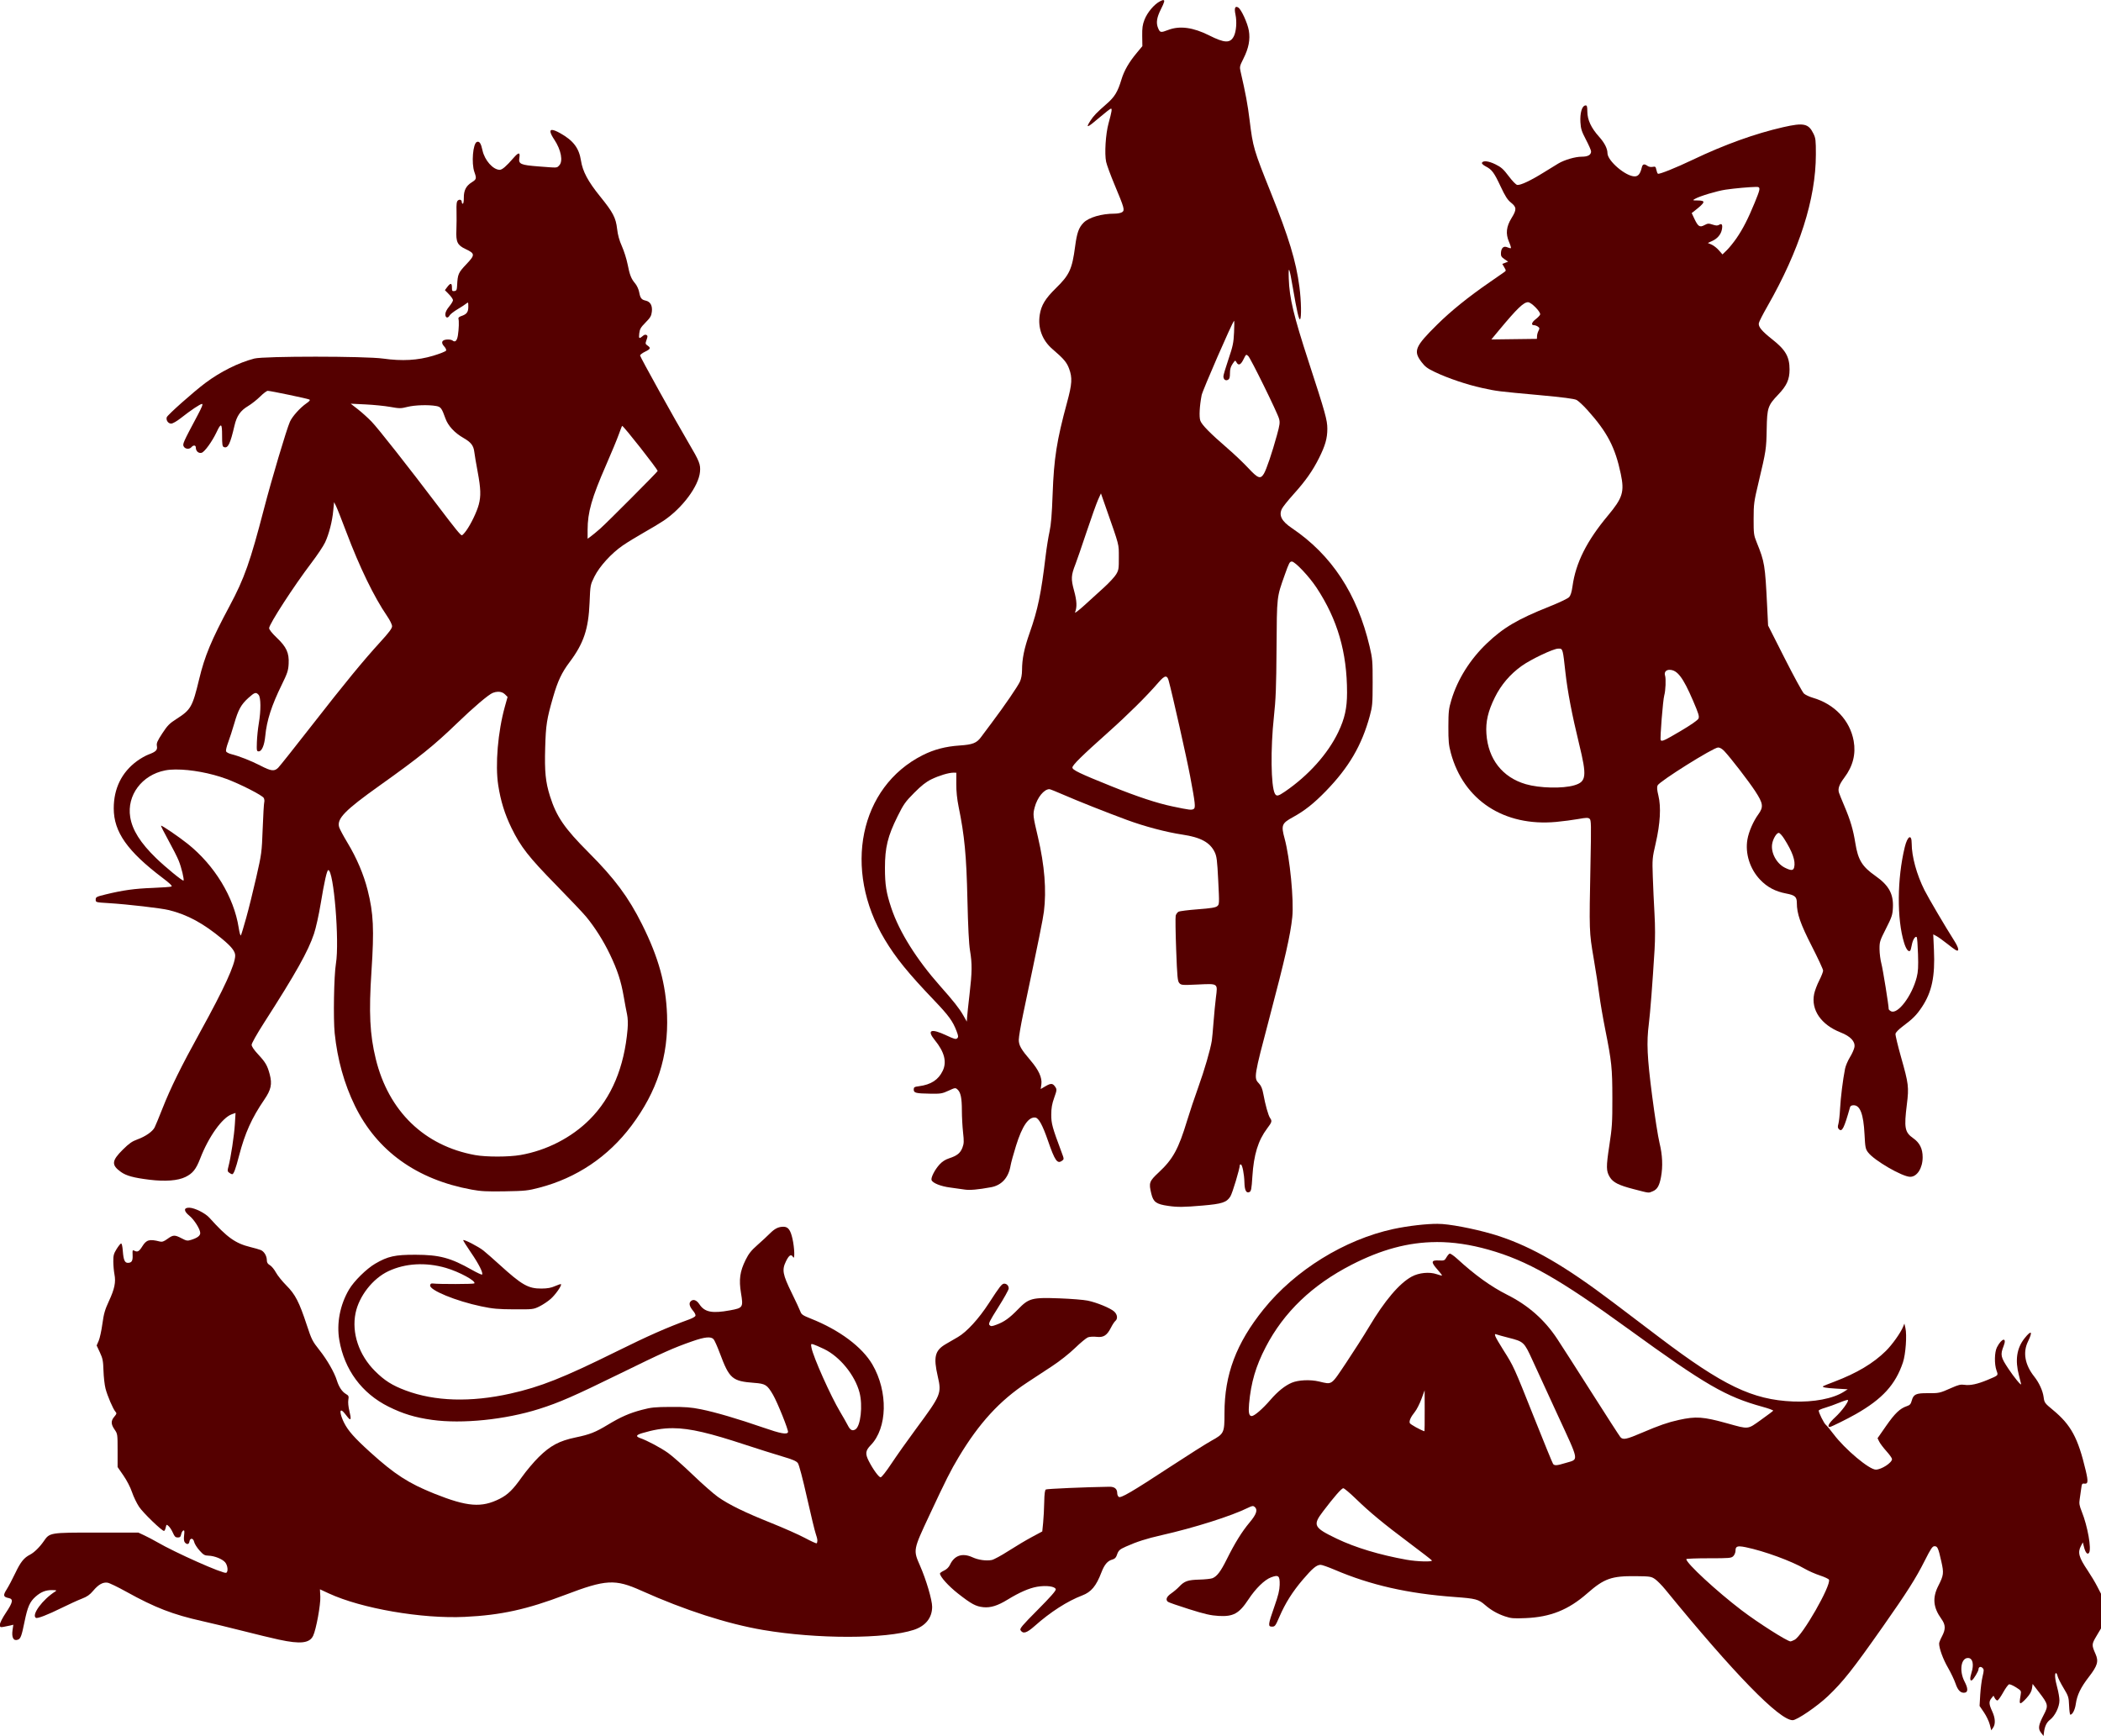 <?xml version="1.0" encoding="UTF-8" standalone="no"?>
<!-- Created with Inkscape (http://www.inkscape.org/) -->

<svg
   width="108.615mm"
   height="89.76mm"
   viewBox="0 0 108.615 89.76"
   version="1.1"
   id="svg1661"
   xml:space="preserve"
   inkscape:version="1.2 (dc2aedaf03, 2022-05-15)"
   sodipodi:docname="Demon women silhouettes.svg"
   xmlns:inkscape="http://www.inkscape.org/namespaces/inkscape"
   xmlns:sodipodi="http://sodipodi.sourceforge.net/DTD/sodipodi-0.dtd"
   xmlns="http://www.w3.org/2000/svg"
   xmlns:svg="http://www.w3.org/2000/svg"
   xmlns:rdf="http://www.w3.org/1999/02/22-rdf-syntax-ns#"
   xmlns:cc="http://creativecommons.org/ns#"
   xmlns:dc="http://purl.org/dc/elements/1.1/"><title
     id="title1799">Demon women silhouettes</title><sodipodi:namedview
     id="namedview1663"
     pagecolor="#ffffff"
     bordercolor="#000000"
     borderopacity="0.25"
     inkscape:showpageshadow="2"
     inkscape:pageopacity="0.0"
     inkscape:pagecheckerboard="0"
     inkscape:deskcolor="#d1d1d1"
     inkscape:document-units="mm"
     showgrid="false"
     inkscape:zoom="0.87869476"
     inkscape:cx="722.66278"
     inkscape:cy="212.81565"
     inkscape:window-width="1920"
     inkscape:window-height="1017"
     inkscape:window-x="1912"
     inkscape:window-y="-8"
     inkscape:window-maximized="1"
     inkscape:current-layer="layer1" /><defs
     id="defs1658" /><g
     inkscape:label="Lager 1"
     inkscape:groupmode="layer"
     id="layer1"
     transform="translate(-22.818,-27.147)"><path
       id="path1677"
       style="fill:#550000;stroke-width:0.057"
       d="m 97.147,90.425 c -0.592,-0.003 -1.538,0.105 -2.297,0.268 -2.517,0.543 -5.083,2.13 -6.709,4.15 -1.413,1.756 -2.021,3.37 -2.021,5.365 0,1.026 -0.02,1.068 -0.667,1.427 -0.271,0.15 -1.225,0.753 -2.119,1.339 -2.024,1.326 -2.581,1.652 -2.684,1.567 -0.041,-0.034 -0.075,-0.118 -0.075,-0.186 0,-0.227 -0.136,-0.34 -0.405,-0.336 -1.239,0.019 -3.225,0.105 -3.284,0.141 -0.052,0.032 -0.077,0.225 -0.085,0.656 -0.006,0.336 -0.031,0.814 -0.056,1.062 l -0.045,0.452 -0.537,0.288 c -0.296,0.158 -0.84,0.482 -1.21,0.72 -0.37,0.238 -0.76,0.449 -0.866,0.469 -0.29,0.054 -0.692,-0.002 -0.99,-0.139 -0.523,-0.24 -0.938,-0.104 -1.166,0.381 -0.062,0.132 -0.171,0.239 -0.308,0.304 -0.117,0.055 -0.212,0.122 -0.212,0.149 0,0.164 0.438,0.651 0.933,1.039 0.695,0.544 0.92,0.665 1.305,0.705 0.377,0.039 0.742,-0.074 1.257,-0.39 0.613,-0.376 1.123,-0.598 1.531,-0.667 0.479,-0.081 0.932,-0.018 0.961,0.132 0.014,0.071 -0.275,0.399 -0.932,1.06 -0.809,0.814 -0.942,0.973 -0.89,1.056 0.129,0.206 0.319,0.148 0.732,-0.219 0.809,-0.72 1.694,-1.289 2.458,-1.579 0.464,-0.176 0.722,-0.486 0.99,-1.187 0.158,-0.414 0.321,-0.604 0.573,-0.671 0.11,-0.029 0.181,-0.097 0.22,-0.209 0.09,-0.263 0.133,-0.305 0.472,-0.458 0.552,-0.249 1.075,-0.416 1.842,-0.59 1.699,-0.384 3.62,-0.993 4.487,-1.423 0.196,-0.097 0.254,-0.105 0.326,-0.045 0.177,0.147 0.104,0.379 -0.257,0.809 -0.397,0.472 -0.764,1.065 -1.183,1.908 -0.31,0.625 -0.502,0.879 -0.736,0.974 -0.078,0.032 -0.385,0.065 -0.683,0.073 -0.596,0.017 -0.769,0.077 -1.042,0.368 -0.093,0.099 -0.278,0.256 -0.41,0.347 -0.242,0.168 -0.302,0.323 -0.169,0.433 0.039,0.032 0.529,0.203 1.089,0.379 0.815,0.257 1.12,0.327 1.528,0.351 0.763,0.045 1.062,-0.12 1.545,-0.853 0.372,-0.565 0.83,-1.013 1.163,-1.139 0.392,-0.149 0.463,-0.089 0.452,0.384 -0.006,0.279 -0.073,0.552 -0.274,1.124 -0.329,0.938 -0.341,1.038 -0.121,1.038 0.15,0 0.178,-0.038 0.379,-0.503 0.306,-0.711 0.678,-1.301 1.218,-1.934 0.497,-0.582 0.709,-0.758 0.915,-0.759 0.07,-2.1e-4 0.396,0.115 0.725,0.255 1.86,0.794 3.78,1.23 6.193,1.407 1.11,0.081 1.24,0.116 1.595,0.424 0.295,0.256 0.629,0.447 1.014,0.577 0.315,0.107 0.443,0.118 1.065,0.092 1.29,-0.053 2.219,-0.426 3.194,-1.282 0.872,-0.765 1.252,-0.9 2.495,-0.887 0.749,0.008 0.809,0.017 1.004,0.15 0.114,0.078 0.353,0.32 0.531,0.537 3.555,4.353 5.9,6.76 6.587,6.76 0.22,0 1.275,-0.72 1.823,-1.243 0.795,-0.759 1.279,-1.372 2.84,-3.594 1.25,-1.78 1.702,-2.491 2.162,-3.404 0.32,-0.634 0.4,-0.754 0.508,-0.754 0.156,-2.9e-4 0.195,0.086 0.352,0.784 0.137,0.608 0.124,0.714 -0.153,1.26 -0.315,0.619 -0.269,1.122 0.157,1.714 0.22,0.306 0.228,0.532 0.03,0.903 -0.081,0.152 -0.147,0.318 -0.147,0.369 0,0.254 0.203,0.81 0.454,1.244 0.154,0.267 0.332,0.64 0.396,0.83 0.12,0.357 0.276,0.506 0.486,0.466 0.164,-0.031 0.157,-0.233 -0.018,-0.565 -0.3,-0.57 -0.182,-1.269 0.206,-1.224 0.217,0.025 0.281,0.343 0.151,0.753 -0.095,0.302 -0.084,0.46 0.027,0.391 0.087,-0.054 0.333,-0.466 0.333,-0.557 0,-0.128 0.115,-0.169 0.21,-0.074 0.077,0.076 0.077,0.124 0,0.445 -0.047,0.198 -0.101,0.62 -0.12,0.939 l -0.034,0.58 0.225,0.33 c 0.124,0.182 0.26,0.466 0.302,0.631 l 0.077,0.3 0.094,-0.134 c 0.134,-0.191 0.116,-0.502 -0.047,-0.853 -0.169,-0.363 -0.177,-0.502 -0.037,-0.674 l 0.105,-0.13 0.066,0.123 c 0.036,0.068 0.097,0.124 0.135,0.124 0.038,0 0.171,-0.184 0.296,-0.409 0.125,-0.225 0.265,-0.417 0.312,-0.426 0.046,-0.009 0.207,0.061 0.358,0.157 0.264,0.167 0.273,0.181 0.239,0.383 -0.062,0.373 -0.063,0.424 -0.005,0.438 0.031,0.008 0.17,-0.112 0.308,-0.266 0.179,-0.199 0.26,-0.345 0.283,-0.506 l 0.032,-0.226 0.328,0.427 c 0.48,0.624 0.495,0.693 0.249,1.165 -0.279,0.534 -0.308,0.721 -0.142,0.932 h -5.2e-4 l 0.131,0.167 0.015,-0.141 c 0.036,-0.34 0.136,-0.558 0.319,-0.698 0.257,-0.196 0.486,-0.665 0.486,-0.996 0,-0.142 -0.051,-0.443 -0.113,-0.667 -0.119,-0.431 -0.146,-0.749 -0.064,-0.749 0.027,0 0.064,0.07 0.082,0.156 0.018,0.086 0.154,0.359 0.304,0.608 0.257,0.428 0.273,0.478 0.291,0.919 0.011,0.257 0.039,0.467 0.062,0.467 0.114,0 0.241,-0.25 0.285,-0.559 0.065,-0.459 0.252,-0.846 0.673,-1.392 0.45,-0.583 0.515,-0.804 0.346,-1.188 -0.205,-0.465 -0.203,-0.503 0.05,-0.93 l 0.233,-0.392 v -0.895 -0.896 l -0.196,-0.381 c -0.108,-0.21 -0.326,-0.575 -0.485,-0.811 -0.467,-0.692 -0.535,-0.941 -0.354,-1.285 l 0.095,-0.181 0.06,0.238 c 0.076,0.299 0.182,0.42 0.263,0.299 0.133,-0.199 -0.074,-1.37 -0.376,-2.124 -0.125,-0.312 -0.144,-0.424 -0.109,-0.64 0.023,-0.144 0.058,-0.389 0.077,-0.545 0.031,-0.253 0.049,-0.281 0.163,-0.265 0.194,0.027 0.208,-0.104 0.071,-0.682 -0.4,-1.69 -0.759,-2.353 -1.696,-3.128 -0.424,-0.35 -0.441,-0.374 -0.479,-0.661 -0.044,-0.332 -0.233,-0.745 -0.487,-1.066 -0.483,-0.609 -0.596,-1.251 -0.321,-1.813 0.261,-0.534 0.174,-0.61 -0.182,-0.16 -0.402,0.509 -0.494,1.124 -0.285,1.92 0.061,0.233 0.111,0.435 0.112,0.448 0.004,0.092 -0.353,-0.339 -0.655,-0.793 -0.404,-0.605 -0.429,-0.725 -0.251,-1.178 0.186,-0.472 -0.097,-0.419 -0.344,0.064 -0.13,0.255 -0.141,0.868 -0.022,1.203 0.093,0.261 0.113,0.24 -0.457,0.48 -0.526,0.22 -0.903,0.302 -1.197,0.258 -0.198,-0.029 -0.315,-0.002 -0.679,0.16 -0.603,0.269 -0.641,0.277 -1.223,0.272 -0.604,-0.006 -0.739,0.057 -0.827,0.384 -0.049,0.181 -0.096,0.234 -0.253,0.286 -0.352,0.116 -0.621,0.373 -1.07,1.019 l -0.445,0.64 0.086,0.175 c 0.047,0.097 0.215,0.319 0.374,0.496 0.159,0.176 0.288,0.36 0.288,0.408 0,0.187 -0.544,0.541 -0.836,0.544 -0.341,0.003 -1.596,-1.05 -2.188,-1.837 -0.166,-0.221 -0.347,-0.439 -0.402,-0.484 -0.094,-0.077 -0.364,-0.62 -0.364,-0.73 0,-0.028 0.147,-0.093 0.326,-0.145 0.179,-0.052 0.511,-0.171 0.738,-0.265 0.227,-0.094 0.428,-0.157 0.445,-0.139 0.063,0.063 -0.325,0.588 -0.661,0.896 -0.313,0.287 -0.43,0.499 -0.275,0.499 0.067,0 0.911,-0.418 1.35,-0.668 1.372,-0.782 2.045,-1.521 2.432,-2.671 0.141,-0.42 0.212,-1.417 0.127,-1.781 l -0.053,-0.226 -0.065,0.161 c -0.128,0.317 -0.568,0.935 -0.893,1.255 -0.646,0.637 -1.494,1.143 -2.65,1.583 -0.311,0.118 -0.576,0.224 -0.589,0.235 -0.072,0.059 0.114,0.095 0.658,0.127 l 0.61,0.036 -0.198,0.127 c -0.558,0.357 -1.56,0.549 -2.63,0.504 -2.098,-0.089 -3.612,-0.816 -6.921,-3.323 -0.757,-0.574 -1.827,-1.384 -2.376,-1.8 -2.489,-1.884 -4.163,-2.855 -5.917,-3.432 -0.861,-0.283 -2.187,-0.565 -2.916,-0.621 -0.069,-0.005 -0.146,-0.008 -0.231,-0.008 z m -0.074,0.941 c 0.87,-0.003 1.757,0.13 2.695,0.395 2.003,0.566 3.638,1.494 7.241,4.107 3.982,2.888 5.027,3.494 6.927,4.017 0.317,0.087 0.565,0.178 0.55,0.202 -0.015,0.024 -0.3,0.238 -0.633,0.475 -0.705,0.503 -0.611,0.493 -1.739,0.18 -1.253,-0.348 -1.617,-0.373 -2.517,-0.175 -0.546,0.12 -1.016,0.283 -1.878,0.652 -0.827,0.354 -0.997,0.389 -1.132,0.233 -0.047,-0.054 -0.717,-1.092 -1.488,-2.305 -0.771,-1.213 -1.57,-2.46 -1.776,-2.771 -0.654,-0.989 -1.494,-1.732 -2.58,-2.279 -0.847,-0.427 -1.666,-1.015 -2.588,-1.86 -0.179,-0.164 -0.357,-0.287 -0.396,-0.272 -0.038,0.015 -0.114,0.104 -0.167,0.198 -0.091,0.16 -0.116,0.17 -0.394,0.155 -0.396,-0.021 -0.413,0.083 -0.074,0.465 0.144,0.162 0.252,0.303 0.241,0.314 -0.011,0.011 -0.134,-0.02 -0.272,-0.068 -0.376,-0.131 -0.922,-0.078 -1.296,0.126 -0.64,0.349 -1.397,1.242 -2.213,2.613 -0.254,0.427 -0.782,1.254 -1.172,1.838 -0.801,1.196 -0.71,1.134 -1.408,0.97 -0.455,-0.107 -1.063,-0.079 -1.404,0.064 -0.354,0.149 -0.728,0.45 -1.106,0.888 -0.403,0.467 -0.83,0.836 -0.968,0.836 -0.138,0 -0.176,-0.18 -0.134,-0.641 0.1,-1.096 0.345,-1.934 0.858,-2.923 0.938,-1.809 2.405,-3.215 4.448,-4.263 1.521,-0.78 2.926,-1.164 4.376,-1.169 z m 3.051,4.76 c 0.013,-4.7e-5 0.033,0.006 0.061,0.017 0.058,0.022 0.337,0.1 0.621,0.172 0.787,0.2 0.805,0.217 1.237,1.163 0.149,0.327 0.727,1.585 1.285,2.796 1.161,2.519 1.124,2.304 0.422,2.517 -0.448,0.137 -0.567,0.145 -0.643,0.047 -0.03,-0.039 -0.47,-1.114 -0.978,-2.39 -1.043,-2.621 -1.062,-2.663 -1.585,-3.485 -0.21,-0.33 -0.4,-0.658 -0.423,-0.73 -0.024,-0.077 -0.027,-0.107 0.003,-0.107 z m -3.657,2.907 0.003,1.061 h -5.17e-4 c 0.002,0.583 -0.003,1.058 -0.011,1.056 -0.201,-0.06 -0.732,-0.355 -0.758,-0.421 -0.044,-0.114 0.047,-0.315 0.263,-0.584 0.093,-0.115 0.244,-0.412 0.336,-0.66 z m -4.205,5.063 c 0.048,0 0.334,0.24 0.636,0.533 0.727,0.706 1.446,1.301 2.794,2.31 0.613,0.459 1.13,0.859 1.149,0.89 0.051,0.083 -0.763,0.061 -1.301,-0.035 -1.397,-0.249 -2.656,-0.629 -3.62,-1.092 -1.189,-0.571 -1.25,-0.691 -0.712,-1.401 0.578,-0.762 0.965,-1.206 1.055,-1.206 z m 20.496,3.006 c 0.077,0.001 0.179,0.017 0.311,0.044 0.953,0.197 2.368,0.715 3.059,1.119 0.185,0.108 0.534,0.262 0.775,0.341 0.241,0.079 0.451,0.178 0.467,0.22 0.115,0.299 -1.372,2.895 -1.777,3.105 -0.09,0.047 -0.184,0.085 -0.209,0.085 -0.168,0 -1.679,-0.961 -2.534,-1.612 -1.286,-0.979 -2.857,-2.432 -2.857,-2.642 0,-0.025 0.522,-0.045 1.16,-0.045 1.084,0 1.167,-0.007 1.273,-0.113 0.063,-0.063 0.113,-0.189 0.113,-0.285 0,-0.155 0.05,-0.22 0.22,-0.217 z" /><path
       id="path1721"
       style="fill:#550000;stroke-width:0.057"
       d="m 51.353,33.865 c -0.136,0.004 -0.097,0.173 0.121,0.502 0.353,0.532 0.464,1.122 0.251,1.335 -0.133,0.133 -0.046,0.128 -1.043,0.052 -0.959,-0.074 -1.067,-0.122 -1.014,-0.45 0.048,-0.297 -0.041,-0.293 -0.308,0.015 -0.37,0.427 -0.581,0.608 -0.707,0.608 -0.346,-5.9e-4 -0.783,-0.495 -0.892,-1.008 -0.077,-0.361 -0.159,-0.483 -0.29,-0.433 -0.204,0.078 -0.289,1.1 -0.129,1.554 0.121,0.342 0.111,0.378 -0.14,0.536 -0.29,0.183 -0.411,0.42 -0.406,0.802 0.002,0.167 -0.021,0.303 -0.051,0.303 -0.03,0 -0.054,-0.037 -0.054,-0.082 0,-0.12 -0.106,-0.164 -0.202,-0.085 -0.064,0.053 -0.08,0.183 -0.07,0.556 0.007,0.268 0.004,0.704 -0.007,0.969 -0.027,0.625 0.05,0.785 0.474,0.985 0.497,0.235 0.5,0.3 0.037,0.789 -0.412,0.435 -0.444,0.509 -0.473,1.082 -0.012,0.245 -0.031,0.285 -0.142,0.301 -0.112,0.016 -0.127,-0.007 -0.127,-0.189 0,-0.238 -0.076,-0.241 -0.249,-0.01 l -0.114,0.152 0.209,0.214 c 0.115,0.118 0.209,0.255 0.209,0.305 0,0.05 -0.089,0.198 -0.198,0.329 -0.126,0.151 -0.198,0.296 -0.198,0.401 0,0.191 0.133,0.225 0.224,0.056 0.032,-0.06 0.218,-0.204 0.412,-0.32 0.195,-0.116 0.398,-0.249 0.453,-0.296 0.092,-0.079 0.099,-0.067 0.099,0.169 0,0.28 -0.083,0.389 -0.368,0.484 -0.106,0.035 -0.16,0.086 -0.143,0.134 0.037,0.109 0.024,0.537 -0.027,0.86 -0.045,0.286 -0.143,0.379 -0.279,0.267 -0.044,-0.037 -0.177,-0.059 -0.296,-0.049 -0.263,0.022 -0.314,0.163 -0.13,0.36 0.069,0.073 0.112,0.168 0.096,0.21 -0.016,0.042 -0.318,0.163 -0.672,0.269 -0.797,0.238 -1.6,0.284 -2.582,0.146 -0.929,-0.13 -6.161,-0.132 -6.661,-0.002 -0.819,0.213 -1.756,0.68 -2.537,1.266 -0.607,0.455 -1.952,1.65 -1.99,1.768 -0.049,0.153 0.074,0.33 0.228,0.33 0.078,0 0.289,-0.121 0.493,-0.281 0.526,-0.415 1.009,-0.737 1.103,-0.737 0.058,0 -0.009,0.174 -0.226,0.58 -0.759,1.426 -0.789,1.493 -0.721,1.62 0.075,0.139 0.296,0.159 0.399,0.035 0.097,-0.117 0.226,-0.107 0.226,0.018 0,0.186 0.138,0.314 0.297,0.274 0.153,-0.038 0.548,-0.583 0.779,-1.073 0.231,-0.492 0.282,-0.46 0.282,0.174 0,0.474 0.015,0.573 0.093,0.603 0.211,0.081 0.326,-0.153 0.549,-1.111 0.117,-0.501 0.305,-0.772 0.701,-1.009 0.179,-0.107 0.459,-0.328 0.623,-0.491 0.164,-0.163 0.342,-0.297 0.395,-0.297 0.139,0 2.064,0.402 2.153,0.45 0.051,0.028 0.004,0.088 -0.154,0.197 -0.33,0.229 -0.732,0.677 -0.854,0.953 -0.177,0.4 -0.942,2.969 -1.333,4.474 -0.721,2.774 -1.019,3.618 -1.78,5.042 -0.952,1.78 -1.289,2.589 -1.578,3.79 -0.347,1.442 -0.428,1.585 -1.178,2.063 -0.355,0.227 -0.462,0.335 -0.728,0.742 -0.259,0.396 -0.306,0.506 -0.279,0.651 0.039,0.21 -0.05,0.301 -0.436,0.443 -0.148,0.055 -0.417,0.208 -0.598,0.342 -0.788,0.58 -1.197,1.415 -1.197,2.441 0,1.219 0.704,2.219 2.535,3.603 0.352,0.266 0.502,0.411 0.453,0.438 -0.041,0.022 -0.482,0.054 -0.98,0.073 -0.927,0.034 -1.537,0.119 -2.432,0.338 -0.472,0.115 -0.509,0.134 -0.509,0.266 0,0.141 0.003,0.142 0.679,0.183 0.978,0.06 2.715,0.262 3.111,0.361 0.963,0.241 1.773,0.68 2.756,1.496 0.476,0.395 0.666,0.638 0.666,0.853 0,0.458 -0.572,1.706 -1.811,3.952 -0.983,1.781 -1.532,2.895 -1.951,3.96 -0.178,0.451 -0.359,0.891 -0.404,0.977 -0.11,0.215 -0.478,0.469 -0.891,0.618 -0.272,0.098 -0.43,0.209 -0.751,0.527 -0.582,0.577 -0.601,0.795 -0.101,1.154 0.276,0.198 0.655,0.302 1.477,0.403 0.812,0.1 1.468,0.05 1.86,-0.142 0.378,-0.185 0.548,-0.399 0.763,-0.955 0.434,-1.127 1.142,-2.117 1.636,-2.289 l 0.191,-0.067 -0.035,0.58 c -0.035,0.582 -0.208,1.721 -0.331,2.186 -0.059,0.222 -0.055,0.257 0.039,0.326 0.058,0.042 0.125,0.077 0.149,0.077 0.083,0 0.176,-0.249 0.362,-0.966 0.3,-1.156 0.655,-1.945 1.301,-2.889 0.353,-0.517 0.415,-0.805 0.282,-1.309 -0.121,-0.457 -0.217,-0.622 -0.601,-1.035 -0.216,-0.232 -0.334,-0.408 -0.334,-0.495 0,-0.076 0.276,-0.566 0.63,-1.119 1.657,-2.583 2.289,-3.709 2.593,-4.619 0.097,-0.289 0.253,-0.988 0.346,-1.555 0.188,-1.136 0.323,-1.738 0.392,-1.738 0.284,0 0.586,3.693 0.396,4.836 -0.102,0.611 -0.141,2.85 -0.064,3.599 0.14,1.356 0.493,2.621 1.047,3.755 1.141,2.334 3.198,3.811 6.029,4.329 l -5.17e-4,5.17e-4 c 0.489,0.09 0.794,0.105 1.725,0.089 1.042,-0.018 1.183,-0.032 1.782,-0.189 1.928,-0.504 3.555,-1.599 4.755,-3.197 1.333,-1.776 1.922,-3.603 1.845,-5.728 -0.058,-1.601 -0.434,-2.969 -1.29,-4.684 -0.704,-1.411 -1.42,-2.375 -2.763,-3.719 -1.251,-1.253 -1.664,-1.855 -1.998,-2.912 -0.232,-0.734 -0.285,-1.273 -0.249,-2.509 0.034,-1.18 0.08,-1.473 0.409,-2.614 0.238,-0.827 0.447,-1.271 0.851,-1.807 0.73,-0.971 0.979,-1.711 1.035,-3.084 0.037,-0.905 0.038,-0.91 0.251,-1.341 0.261,-0.528 0.876,-1.203 1.467,-1.61 0.227,-0.156 0.718,-0.457 1.091,-0.668 0.373,-0.211 0.832,-0.486 1.019,-0.612 0.969,-0.652 1.813,-1.786 1.88,-2.527 0.035,-0.384 -0.027,-0.542 -0.594,-1.503 -0.705,-1.195 -2.503,-4.436 -2.503,-4.511 0,-0.04 0.115,-0.128 0.255,-0.196 0.287,-0.139 0.309,-0.194 0.13,-0.319 -0.116,-0.081 -0.12,-0.102 -0.051,-0.293 0.062,-0.171 0.062,-0.213 -0.001,-0.252 -0.045,-0.028 -0.111,-0.017 -0.162,0.026 -0.221,0.188 -0.246,0.176 -0.214,-0.105 0.026,-0.23 0.074,-0.312 0.326,-0.568 0.249,-0.252 0.3,-0.34 0.325,-0.559 0.036,-0.317 -0.077,-0.518 -0.319,-0.572 -0.218,-0.048 -0.279,-0.128 -0.337,-0.442 -0.027,-0.145 -0.118,-0.341 -0.206,-0.446 -0.208,-0.246 -0.28,-0.429 -0.395,-1.008 -0.053,-0.264 -0.184,-0.677 -0.291,-0.917 -0.133,-0.297 -0.211,-0.58 -0.246,-0.887 -0.067,-0.586 -0.21,-0.859 -0.88,-1.687 -0.627,-0.775 -0.903,-1.293 -0.99,-1.854 -0.099,-0.644 -0.392,-1.033 -1.068,-1.413 -0.207,-0.116 -0.352,-0.173 -0.434,-0.17 z m -10.405,14.155 0.764,0.037 c 0.42,0.02 0.997,0.078 1.282,0.129 0.48,0.086 0.545,0.085 0.888,-10e-4 0.38,-0.095 1.078,-0.117 1.477,-0.047 0.247,0.044 0.293,0.104 0.487,0.646 0.137,0.382 0.47,0.742 0.928,1.005 0.393,0.225 0.525,0.394 0.564,0.726 0.017,0.146 0.095,0.608 0.174,1.028 0.162,0.867 0.175,1.251 0.056,1.697 -0.099,0.372 -0.407,1.013 -0.648,1.345 -0.095,0.132 -0.197,0.239 -0.225,0.239 -0.067,0 -0.337,-0.332 -1.221,-1.499 -1.563,-2.064 -3.113,-4.033 -3.444,-4.375 -0.191,-0.198 -0.512,-0.487 -0.714,-0.644 z m 14.033,1.146 c 0.073,0 1.835,2.241 1.835,2.334 0,0.042 -2.636,2.688 -2.97,2.98 -0.187,0.164 -0.409,0.348 -0.495,0.409 l -0.156,0.112 v -0.452 c 0,-0.913 0.211,-1.655 0.963,-3.374 0.272,-0.622 0.565,-1.329 0.65,-1.57 0.086,-0.241 0.163,-0.439 0.173,-0.439 z m -14.893,3.943 0.097,0.192 c 0.054,0.106 0.295,0.714 0.535,1.352 0.69,1.828 1.434,3.361 2.11,4.348 0.145,0.211 0.257,0.441 0.257,0.525 3e-5,0.11 -0.157,0.321 -0.603,0.809 -0.899,0.985 -1.815,2.1 -3.563,4.342 -0.865,1.109 -1.638,2.083 -1.719,2.163 -0.201,0.201 -0.361,0.182 -0.923,-0.108 -0.489,-0.252 -1.083,-0.486 -1.507,-0.593 -0.129,-0.033 -0.25,-0.097 -0.268,-0.145 -0.018,-0.047 0.031,-0.256 0.109,-0.463 0.078,-0.207 0.22,-0.645 0.315,-0.974 0.209,-0.723 0.354,-0.984 0.734,-1.327 0.322,-0.289 0.387,-0.309 0.524,-0.158 0.121,0.134 0.126,0.809 0.011,1.481 -0.045,0.264 -0.09,0.697 -0.099,0.962 -0.015,0.448 -0.009,0.481 0.096,0.481 0.158,0 0.292,-0.313 0.337,-0.792 0.077,-0.808 0.323,-1.571 0.857,-2.662 0.29,-0.592 0.333,-0.724 0.352,-1.076 0.029,-0.561 -0.111,-0.868 -0.619,-1.35 -0.244,-0.233 -0.39,-0.417 -0.39,-0.492 0,-0.206 1.284,-2.186 2.183,-3.369 0.303,-0.398 0.623,-0.877 0.71,-1.064 0.202,-0.432 0.372,-1.095 0.422,-1.649 z m 8.48,9.805 c 0.141,-0.003 0.263,0.042 0.355,0.133 l 0.135,0.135 -0.14,0.501 c -0.362,1.301 -0.506,3.01 -0.343,4.065 0.126,0.814 0.337,1.495 0.684,2.206 0.476,0.976 0.889,1.505 2.296,2.941 0.701,0.716 1.404,1.457 1.562,1.648 0.455,0.55 0.897,1.25 1.232,1.949 0.388,0.81 0.575,1.38 0.712,2.174 0.059,0.342 0.137,0.759 0.174,0.928 0.041,0.192 0.052,0.476 0.027,0.764 -0.169,1.968 -0.828,3.54 -1.96,4.672 -0.941,0.941 -2.227,1.601 -3.58,1.837 v -5.17e-4 c -0.605,0.106 -1.766,0.107 -2.341,0.003 -2.625,-0.476 -4.476,-2.268 -5.137,-4.973 -0.308,-1.26 -0.363,-2.392 -0.222,-4.53 0.143,-2.174 0.105,-2.993 -0.198,-4.196 -0.204,-0.812 -0.565,-1.66 -1.043,-2.452 -0.209,-0.346 -0.403,-0.709 -0.431,-0.807 -0.125,-0.435 0.299,-0.87 2.093,-2.147 2.048,-1.458 2.815,-2.076 3.993,-3.214 0.868,-0.839 1.644,-1.497 1.86,-1.58 0.096,-0.037 0.188,-0.056 0.273,-0.057 z m -16.652,4.02 c 0.758,-0.004 1.78,0.18 2.61,0.487 0.714,0.265 1.854,0.847 1.928,0.985 0.032,0.061 0.043,0.159 0.025,0.218 -0.019,0.059 -0.055,0.676 -0.081,1.37 -0.046,1.234 -0.054,1.29 -0.335,2.526 -0.158,0.695 -0.391,1.634 -0.518,2.087 -0.126,0.453 -0.249,0.857 -0.272,0.899 -0.025,0.044 -0.073,-0.119 -0.115,-0.39 -0.247,-1.588 -1.25,-3.235 -2.644,-4.345 -0.464,-0.369 -1.338,-0.964 -1.37,-0.932 -0.014,0.014 0.156,0.352 0.377,0.751 0.221,0.399 0.464,0.878 0.538,1.064 0.14,0.346 0.291,0.977 0.246,1.022 -0.041,0.041 -0.933,-0.69 -1.417,-1.16 -0.81,-0.786 -1.229,-1.45 -1.338,-2.12 -0.183,-1.126 0.602,-2.179 1.802,-2.415 0.161,-0.032 0.352,-0.048 0.565,-0.049 z" /><path
       id="path1709"
       style="fill:#550000;stroke-width:0.057"
       d="m 104.766,32.602 c -0.167,0.025 -0.273,0.399 -0.245,0.866 0.02,0.338 0.062,0.472 0.287,0.902 0.145,0.277 0.264,0.548 0.264,0.603 0,0.185 -0.161,0.276 -0.487,0.276 -0.332,0 -0.89,0.163 -1.21,0.354 -0.109,0.065 -0.456,0.278 -0.772,0.474 -0.661,0.411 -1.183,0.655 -1.348,0.631 -0.066,-0.009 -0.253,-0.201 -0.442,-0.453 -0.274,-0.364 -0.387,-0.465 -0.687,-0.612 -0.359,-0.177 -0.652,-0.207 -0.697,-0.072 -0.012,0.037 0.075,0.117 0.193,0.178 0.322,0.165 0.433,0.313 0.77,1.032 0.242,0.516 0.357,0.696 0.541,0.844 0.294,0.236 0.298,0.359 0.026,0.799 -0.272,0.441 -0.311,0.807 -0.13,1.227 0.07,0.162 0.114,0.308 0.098,0.324 -0.016,0.016 -0.096,-0.003 -0.179,-0.04 -0.194,-0.088 -0.323,0.025 -0.336,0.294 -0.008,0.154 0.025,0.21 0.181,0.317 l 0.191,0.13 -0.151,0.058 -0.151,0.057 0.102,0.176 c 0.1,0.171 0.1,0.177 -0.011,0.256 -0.062,0.045 -0.398,0.278 -0.746,0.518 -1.098,0.757 -2.004,1.489 -2.712,2.19 -1.147,1.135 -1.242,1.361 -0.813,1.93 0.188,0.248 0.308,0.338 0.71,0.529 0.661,0.314 1.64,0.645 2.411,0.814 0.785,0.173 0.794,0.173 2.966,0.372 1.235,0.113 1.81,0.188 1.932,0.251 0.096,0.05 0.348,0.284 0.561,0.521 1.027,1.142 1.436,1.925 1.725,3.301 0.196,0.93 0.1,1.24 -0.663,2.154 -1.096,1.312 -1.663,2.442 -1.831,3.648 -0.044,0.315 -0.097,0.485 -0.181,0.574 -0.065,0.07 -0.517,0.285 -1.004,0.479 -1.648,0.656 -2.392,1.094 -3.246,1.91 -0.867,0.829 -1.511,1.855 -1.831,2.921 -0.137,0.456 -0.154,0.601 -0.156,1.386 -0.002,0.742 0.017,0.95 0.127,1.358 0.66,2.446 2.751,3.814 5.449,3.565 0.352,-0.033 0.864,-0.1 1.137,-0.149 0.415,-0.075 0.511,-0.077 0.587,-0.014 0.083,0.069 0.087,0.291 0.046,2.339 -0.069,3.491 -0.068,3.51 0.163,4.866 0.112,0.653 0.243,1.506 0.292,1.895 0.05,0.389 0.19,1.203 0.311,1.81 0.329,1.651 0.363,1.976 0.365,3.536 0.002,1.273 -0.015,1.519 -0.158,2.457 -0.168,1.1 -0.165,1.316 0.027,1.627 0.169,0.275 0.457,0.42 1.235,0.621 h 5.2e-4 c 0.837,0.217 0.75,0.207 0.99,0.107 0.229,-0.096 0.337,-0.286 0.421,-0.737 0.101,-0.547 0.075,-1.137 -0.077,-1.756 -0.077,-0.311 -0.248,-1.406 -0.381,-2.432 -0.261,-2.021 -0.295,-2.766 -0.171,-3.734 0.071,-0.556 0.189,-2.084 0.295,-3.822 0.035,-0.573 0.034,-1.225 -0.003,-1.867 -0.031,-0.543 -0.071,-1.407 -0.088,-1.92 -0.031,-0.906 -0.026,-0.957 0.151,-1.725 0.234,-1.017 0.282,-1.876 0.139,-2.461 -0.071,-0.289 -0.083,-0.438 -0.043,-0.527 0.097,-0.213 2.886,-1.961 3.13,-1.962 0.09,-7e-5 0.209,0.069 0.317,0.183 0.339,0.361 1.256,1.551 1.597,2.071 0.417,0.637 0.442,0.82 0.168,1.198 -0.263,0.363 -0.496,0.896 -0.566,1.297 -0.128,0.725 0.125,1.531 0.656,2.088 0.369,0.387 0.783,0.606 1.348,0.714 0.457,0.087 0.55,0.17 0.55,0.491 0,0.548 0.184,1.08 0.775,2.236 0.321,0.628 0.583,1.194 0.583,1.258 0,0.065 -0.09,0.294 -0.201,0.511 -0.11,0.216 -0.228,0.528 -0.262,0.693 -0.171,0.828 0.358,1.597 1.372,1.995 0.505,0.198 0.758,0.467 0.711,0.756 -0.018,0.109 -0.122,0.345 -0.232,0.522 -0.11,0.178 -0.224,0.447 -0.254,0.598 -0.113,0.569 -0.226,1.484 -0.257,2.062 -0.017,0.329 -0.057,0.685 -0.087,0.79 -0.043,0.148 -0.036,0.21 0.027,0.273 0.163,0.163 0.267,-0.043 0.576,-1.139 0.018,-0.064 0.084,-0.099 0.185,-0.099 0.337,0 0.51,0.462 0.563,1.505 0.035,0.684 0.05,0.757 0.187,0.937 0.318,0.417 1.771,1.258 2.174,1.258 0.357,0 0.644,-0.451 0.644,-1.012 0,-0.439 -0.151,-0.746 -0.484,-0.98 -0.442,-0.311 -0.484,-0.534 -0.332,-1.754 0.111,-0.893 0.09,-1.061 -0.297,-2.428 -0.17,-0.601 -0.301,-1.149 -0.291,-1.217 0.011,-0.075 0.162,-0.231 0.385,-0.397 0.513,-0.381 0.707,-0.578 0.988,-1.001 0.507,-0.765 0.677,-1.574 0.615,-2.93 l -0.037,-0.816 0.164,0.086 c 0.09,0.047 0.33,0.218 0.532,0.379 0.202,0.162 0.413,0.318 0.468,0.347 0.2,0.107 0.162,-0.108 -0.086,-0.497 -0.434,-0.679 -1.322,-2.189 -1.528,-2.597 -0.406,-0.807 -0.664,-1.747 -0.664,-2.424 0,-0.504 -0.217,-0.386 -0.358,0.196 -0.397,1.631 -0.412,3.722 -0.035,4.942 0.105,0.34 0.228,0.499 0.318,0.409 0.018,-0.018 0.056,-0.154 0.083,-0.302 0.05,-0.267 0.18,-0.471 0.254,-0.397 0.021,0.021 0.05,0.414 0.065,0.873 0.021,0.66 0.007,0.913 -0.067,1.203 -0.246,0.965 -0.986,1.94 -1.332,1.755 -0.064,-0.034 -0.116,-0.084 -0.116,-0.111 0,-0.19 -0.301,-2.064 -0.377,-2.344 -0.051,-0.191 -0.095,-0.528 -0.097,-0.749 -0.003,-0.383 0.013,-0.435 0.333,-1.067 0.304,-0.599 0.339,-0.706 0.358,-1.078 0.036,-0.716 -0.208,-1.159 -0.906,-1.649 -0.687,-0.482 -0.896,-0.823 -1.036,-1.693 -0.112,-0.699 -0.256,-1.186 -0.565,-1.913 -0.133,-0.313 -0.26,-0.627 -0.282,-0.698 -0.064,-0.208 0.014,-0.424 0.282,-0.781 0.44,-0.585 0.6,-1.217 0.479,-1.892 -0.192,-1.065 -0.988,-1.906 -2.113,-2.233 -0.179,-0.052 -0.385,-0.15 -0.458,-0.217 -0.074,-0.067 -0.521,-0.886 -0.994,-1.82 l -0.859,-1.697 -0.05,-1.019 c -0.105,-2.121 -0.129,-2.267 -0.539,-3.281 -0.151,-0.372 -0.16,-0.445 -0.159,-1.216 0.001,-0.777 0.015,-0.879 0.264,-1.923 0.379,-1.597 0.393,-1.689 0.412,-2.721 0.02,-1.103 0.058,-1.217 0.602,-1.787 0.436,-0.458 0.579,-0.775 0.579,-1.29 0,-0.657 -0.204,-1.015 -0.884,-1.551 -0.554,-0.437 -0.741,-0.663 -0.703,-0.85 0.016,-0.08 0.211,-0.463 0.434,-0.852 1.664,-2.911 2.511,-5.56 2.514,-7.864 10e-4,-0.74 -0.011,-0.846 -0.128,-1.084 -0.254,-0.519 -0.503,-0.571 -1.567,-0.328 -1.452,0.332 -3.026,0.899 -4.661,1.679 -0.896,0.428 -1.744,0.767 -1.81,0.726 -0.026,-0.016 -0.063,-0.109 -0.082,-0.207 -0.032,-0.158 -0.053,-0.175 -0.191,-0.147 -0.091,0.018 -0.201,-0.002 -0.266,-0.05 -0.164,-0.12 -0.252,-0.098 -0.293,0.075 -0.081,0.336 -0.185,0.467 -0.372,0.467 -0.462,0 -1.402,-0.803 -1.404,-1.2 -0.001,-0.239 -0.155,-0.54 -0.436,-0.852 -0.409,-0.456 -0.599,-0.864 -0.605,-1.299 -0.004,-0.292 -0.018,-0.329 -0.113,-0.315 z m 8.809,4.209 c 0.072,-0.001 0.121,0.002 0.137,0.008 0.112,0.043 0.088,0.151 -0.181,0.806 -0.339,0.828 -0.614,1.365 -0.941,1.839 -0.15,0.218 -0.375,0.496 -0.499,0.617 l -0.226,0.221 -0.187,-0.214 c -0.103,-0.118 -0.274,-0.251 -0.38,-0.296 l -0.193,-0.083 0.226,-0.101 c 0.271,-0.121 0.456,-0.341 0.504,-0.598 0.046,-0.245 -0.004,-0.327 -0.144,-0.24 -0.082,0.051 -0.158,0.048 -0.336,-0.01 -0.206,-0.068 -0.252,-0.065 -0.425,0.028 -0.241,0.13 -0.329,0.073 -0.523,-0.341 l -0.133,-0.283 0.144,-0.113 c 0.575,-0.452 0.599,-0.536 0.151,-0.539 -0.259,-0.002 -0.262,-0.004 -0.124,-0.084 0.243,-0.141 1.141,-0.41 1.584,-0.475 0.475,-0.07 1.232,-0.136 1.546,-0.141 z M 101.815,42.773 c 0.167,0 0.67,0.515 0.623,0.638 -0.019,0.051 -0.122,0.158 -0.228,0.239 -0.21,0.16 -0.254,0.311 -0.091,0.311 0.056,0 0.149,0.034 0.205,0.075 0.089,0.065 0.093,0.094 0.031,0.211 -0.04,0.074 -0.075,0.199 -0.078,0.278 h 5.2e-4 l -0.006,0.143 -1.178,0.015 -1.178,0.015 0.413,-0.497 c 0.921,-1.107 1.256,-1.429 1.486,-1.429 z m 1.595,17.91 c 0.202,-0.003 0.205,0.053 0.333,1.211 0.111,1.003 0.341,2.205 0.71,3.719 0.409,1.675 0.377,1.951 -0.247,2.137 -0.598,0.178 -1.795,0.15 -2.508,-0.057 -1.208,-0.351 -1.947,-1.295 -2.037,-2.602 -0.043,-0.631 0.081,-1.166 0.435,-1.884 0.324,-0.655 0.791,-1.202 1.39,-1.63 0.478,-0.341 1.625,-0.886 1.881,-0.893 0.015,-4.36e-4 0.03,-8.18e-4 0.043,-0.001 z m 5.716,1.098 c 0.401,0 0.697,0.387 1.213,1.586 0.291,0.676 0.336,0.822 0.285,0.934 -0.037,0.082 -0.375,0.318 -0.891,0.624 -0.871,0.515 -1.007,0.578 -1.062,0.489 -0.044,-0.071 0.116,-2.082 0.184,-2.313 0.07,-0.24 0.095,-0.864 0.041,-1.026 -0.055,-0.164 0.046,-0.295 0.23,-0.295 z m 5.642,8.429 c 0.002,-1.47e-4 0.003,0 0.005,0 0.048,0 0.172,0.133 0.276,0.297 0.435,0.682 0.603,1.159 0.522,1.483 -0.044,0.177 -0.154,0.182 -0.479,0.022 -0.434,-0.215 -0.736,-0.779 -0.659,-1.232 0.044,-0.261 0.221,-0.559 0.335,-0.568 z" /><path
       id="path1697"
       style="fill:#550000;stroke-width:0.057"
       d="m 82.948,27.149 c -0.036,0.006 -0.089,0.029 -0.159,0.064 -0.303,0.155 -0.658,0.575 -0.806,0.957 -0.099,0.255 -0.122,0.425 -0.116,0.841 l 0.008,0.522 -0.291,0.35 c -0.408,0.49 -0.653,0.918 -0.792,1.379 -0.19,0.633 -0.35,0.895 -0.762,1.254 -0.51,0.444 -0.689,0.63 -0.847,0.881 -0.256,0.405 -0.162,0.37 0.485,-0.183 0.291,-0.249 0.554,-0.452 0.584,-0.452 0.066,0 0.038,0.167 -0.126,0.764 -0.15,0.545 -0.214,1.571 -0.124,1.99 0.034,0.159 0.231,0.693 0.437,1.186 0.505,1.207 0.533,1.31 0.394,1.412 -0.06,0.044 -0.239,0.08 -0.398,0.08 -0.672,0 -1.336,0.196 -1.604,0.472 -0.246,0.254 -0.34,0.521 -0.434,1.232 -0.154,1.165 -0.292,1.465 -0.989,2.146 -0.548,0.535 -0.761,0.884 -0.838,1.377 -0.108,0.687 0.128,1.322 0.66,1.779 0.58,0.498 0.733,0.677 0.855,1.004 0.176,0.472 0.158,0.787 -0.103,1.749 -0.534,1.97 -0.679,2.888 -0.746,4.735 -0.039,1.07 -0.081,1.586 -0.162,1.952 -0.06,0.274 -0.151,0.841 -0.201,1.261 -0.233,1.951 -0.402,2.763 -0.823,3.962 -0.284,0.807 -0.394,1.345 -0.396,1.933 -7.9e-4,0.227 -0.04,0.443 -0.108,0.592 -0.116,0.255 -0.799,1.252 -1.446,2.113 -0.223,0.296 -0.474,0.633 -0.559,0.749 -0.23,0.316 -0.432,0.397 -1.115,0.443 -0.725,0.049 -1.324,0.206 -1.906,0.499 -3.267,1.645 -4.143,5.903 -1.962,9.534 0.574,0.956 1.213,1.742 2.556,3.147 0.748,0.782 0.96,1.073 1.156,1.59 0.094,0.246 0.099,0.303 0.034,0.368 -0.065,0.065 -0.153,0.042 -0.563,-0.15 -0.799,-0.375 -1.025,-0.28 -0.594,0.249 0.495,0.607 0.627,1.121 0.408,1.58 -0.225,0.471 -0.605,0.718 -1.231,0.8 -0.237,0.031 -0.269,0.051 -0.269,0.172 0,0.176 0.107,0.202 0.857,0.214 0.537,0.009 0.615,-0.004 0.94,-0.154 0.342,-0.158 0.358,-0.161 0.466,-0.063 0.165,0.15 0.225,0.439 0.226,1.091 1e-4,0.32 0.028,0.827 0.061,1.127 0.052,0.469 0.047,0.578 -0.033,0.789 -0.108,0.282 -0.276,0.417 -0.689,0.552 -0.197,0.064 -0.361,0.171 -0.497,0.321 -0.246,0.272 -0.455,0.685 -0.409,0.806 0.059,0.154 0.482,0.323 0.962,0.383 0.255,0.032 0.588,0.079 0.741,0.104 0.262,0.043 0.698,0.005 1.374,-0.12 0.549,-0.101 0.905,-0.498 1.008,-1.122 0.023,-0.14 0.15,-0.602 0.282,-1.025 0.319,-1.023 0.65,-1.504 1.002,-1.454 0.169,0.024 0.373,0.398 0.642,1.178 0.365,1.058 0.487,1.234 0.733,1.054 0.11,-0.08 0.11,-0.085 -0.023,-0.44 -0.482,-1.291 -0.534,-1.482 -0.533,-1.943 0.001,-0.344 0.038,-0.553 0.151,-0.872 0.139,-0.389 0.144,-0.43 0.062,-0.554 -0.133,-0.202 -0.225,-0.211 -0.504,-0.048 l -0.255,0.149 0.035,-0.251 c 0.045,-0.33 -0.137,-0.731 -0.55,-1.215 -0.5,-0.586 -0.618,-0.79 -0.618,-1.081 -1.6e-4,-0.142 0.102,-0.741 0.226,-1.332 0.821,-3.896 1.02,-4.878 1.073,-5.296 0.138,-1.101 0.035,-2.388 -0.306,-3.84 -0.263,-1.116 -0.269,-1.173 -0.173,-1.543 0.134,-0.514 0.483,-0.946 0.765,-0.946 0.034,0 0.36,0.13 0.724,0.289 0.745,0.325 2.158,0.886 3.277,1.3 0.911,0.337 2.036,0.635 2.872,0.76 0.945,0.141 1.426,0.402 1.669,0.905 0.106,0.22 0.131,0.415 0.184,1.478 0.06,1.204 0.059,1.226 -0.055,1.319 -0.087,0.071 -0.335,0.11 -1.002,0.16 -0.487,0.037 -0.936,0.093 -0.996,0.126 -0.06,0.032 -0.126,0.124 -0.146,0.203 -0.02,0.08 -0.009,0.871 0.024,1.759 0.054,1.422 0.073,1.627 0.163,1.727 0.097,0.107 0.146,0.112 0.954,0.074 1.065,-0.049 1.033,-0.072 0.939,0.665 -0.036,0.286 -0.092,0.864 -0.124,1.284 -0.032,0.42 -0.072,0.853 -0.09,0.962 -0.075,0.465 -0.384,1.528 -0.699,2.4 -0.186,0.516 -0.444,1.286 -0.573,1.712 -0.447,1.479 -0.732,2.003 -1.467,2.688 -0.5,0.467 -0.525,0.54 -0.387,1.108 0.105,0.431 0.253,0.538 0.869,0.627 h 5.17e-4 c 0.489,0.071 0.797,0.068 1.782,-0.017 1.008,-0.087 1.236,-0.161 1.433,-0.467 0.106,-0.164 0.49,-1.443 0.49,-1.629 0,-0.017 0.023,-0.03 0.051,-0.03 0.077,0 0.176,0.49 0.187,0.926 0.01,0.402 0.09,0.568 0.245,0.508 0.104,-0.04 0.124,-0.138 0.167,-0.818 0.071,-1.121 0.298,-1.859 0.762,-2.474 0.251,-0.333 0.265,-0.383 0.15,-0.547 -0.09,-0.129 -0.244,-0.678 -0.345,-1.232 -0.051,-0.278 -0.112,-0.428 -0.222,-0.543 -0.281,-0.293 -0.275,-0.327 0.552,-3.461 0.793,-3.004 1.069,-4.223 1.165,-5.145 0.09,-0.868 -0.123,-3.058 -0.395,-4.058 -0.19,-0.698 -0.153,-0.793 0.439,-1.117 0.593,-0.325 1.071,-0.703 1.689,-1.339 1.194,-1.228 1.862,-2.371 2.275,-3.893 0.135,-0.497 0.146,-0.628 0.147,-1.725 0.001,-1.105 -0.009,-1.235 -0.156,-1.858 -0.643,-2.731 -1.964,-4.74 -4.03,-6.132 -0.518,-0.349 -0.671,-0.645 -0.509,-0.985 0.049,-0.104 0.32,-0.443 0.6,-0.754 0.621,-0.688 0.989,-1.21 1.321,-1.873 0.325,-0.649 0.431,-1.023 0.431,-1.517 -1e-5,-0.449 -0.101,-0.812 -0.96,-3.447 -0.786,-2.415 -1,-3.305 -1.034,-4.323 -0.024,-0.717 0.029,-0.595 0.215,0.495 0.201,1.182 0.308,1.649 0.368,1.612 0.08,-0.049 0.063,-0.96 -0.032,-1.677 -0.174,-1.323 -0.546,-2.55 -1.47,-4.854 -0.893,-2.226 -0.932,-2.361 -1.103,-3.75 -0.101,-0.823 -0.203,-1.374 -0.469,-2.529 -0.055,-0.237 -0.045,-0.283 0.143,-0.655 0.277,-0.55 0.364,-0.996 0.284,-1.463 -0.066,-0.384 -0.389,-1.09 -0.544,-1.188 -0.166,-0.105 -0.219,0.027 -0.146,0.364 0.079,0.369 0.04,0.879 -0.087,1.124 -0.189,0.365 -0.474,0.354 -1.277,-0.05 -0.824,-0.414 -1.516,-0.507 -2.106,-0.283 -0.399,0.152 -0.431,0.146 -0.532,-0.096 -0.112,-0.267 -0.069,-0.546 0.151,-0.981 0.177,-0.351 0.216,-0.479 0.107,-0.461 z m 3.669,16.586 c 0.015,0.002 0.014,0.263 -0.002,0.594 -0.025,0.548 -0.06,0.715 -0.29,1.394 -0.144,0.424 -0.261,0.82 -0.261,0.88 0,0.163 0.11,0.249 0.235,0.182 0.08,-0.043 0.104,-0.121 0.104,-0.34 0,-0.207 0.037,-0.339 0.136,-0.485 0.132,-0.194 0.138,-0.197 0.2,-0.082 0.098,0.183 0.215,0.142 0.348,-0.121 0.155,-0.307 0.144,-0.299 0.258,-0.206 0.116,0.095 1.508,2.925 1.596,3.246 0.054,0.195 0.039,0.309 -0.109,0.849 -0.246,0.899 -0.546,1.783 -0.675,1.995 -0.179,0.293 -0.304,0.247 -0.813,-0.299 -0.248,-0.265 -0.72,-0.715 -1.05,-0.999 -0.918,-0.793 -1.355,-1.237 -1.425,-1.451 -0.067,-0.203 -0.037,-0.753 0.07,-1.311 0.048,-0.25 1.569,-3.742 1.676,-3.847 5e-4,-4.86e-4 0.001,-5.76e-4 0.002,-5.17e-4 z m -6.884,8.923 0.255,0.729 c 0.715,2.043 0.667,1.857 0.67,2.568 0.003,0.596 -0.009,0.67 -0.139,0.887 -0.078,0.13 -0.36,0.436 -0.627,0.679 -0.267,0.243 -0.724,0.658 -1.015,0.923 -0.291,0.264 -0.508,0.43 -0.484,0.367 0.111,-0.279 0.098,-0.586 -0.05,-1.127 -0.166,-0.608 -0.155,-0.788 0.076,-1.375 0.061,-0.155 0.315,-0.89 0.563,-1.634 0.249,-0.744 0.519,-1.502 0.601,-1.685 z m 9.869,3.523 c 0.165,0 0.893,0.77 1.274,1.347 1.086,1.645 1.58,3.342 1.58,5.43 0,0.804 -0.119,1.341 -0.452,2.038 -0.54,1.13 -1.544,2.25 -2.765,3.084 -0.345,0.236 -0.432,0.252 -0.515,0.099 -0.204,-0.381 -0.228,-2.324 -0.05,-3.964 0.099,-0.912 0.123,-1.53 0.137,-3.564 0.019,-2.717 0.006,-2.6 0.428,-3.79 0.219,-0.617 0.252,-0.679 0.362,-0.679 z m -6.515,5.949 c 0.066,0.004 0.11,0.072 0.146,0.203 0.188,0.686 0.934,4.003 1.109,4.936 0.264,1.403 0.291,1.637 0.189,1.702 -0.111,0.07 -0.203,0.06 -1.097,-0.128 -0.806,-0.169 -1.803,-0.498 -3.148,-1.039 -1.649,-0.663 -2.028,-0.845 -2.028,-0.972 0,-0.126 0.482,-0.601 1.867,-1.837 1.01,-0.902 1.988,-1.872 2.571,-2.55 0.187,-0.217 0.307,-0.32 0.392,-0.316 z m -10.83,4.969 -0.002,0.58 c -0.002,0.38 0.04,0.784 0.119,1.174 0.307,1.496 0.405,2.524 0.456,4.781 0.033,1.433 0.077,2.319 0.134,2.659 0.114,0.683 0.11,1.105 -0.023,2.254 -0.062,0.534 -0.119,1.072 -0.127,1.196 l -0.015,0.226 -0.181,-0.32 C 72.413,79.289 72.117,78.914 71.428,78.138 70.206,76.762 69.312,75.336 68.899,74.104 c -0.266,-0.795 -0.332,-1.209 -0.332,-2.084 2e-4,-1.053 0.143,-1.639 0.65,-2.659 0.316,-0.637 0.402,-0.758 0.863,-1.222 0.373,-0.375 0.613,-0.564 0.883,-0.696 0.399,-0.194 0.895,-0.344 1.141,-0.345 z" /><path
       id="path1691"
       style="fill:#550000;stroke-width:0.057"
       d="m 32.605,89.591 c -0.297,-0.008 -0.298,0.173 -0.002,0.411 0.252,0.203 0.566,0.7 0.567,0.898 5.9e-4,0.14 -0.147,0.252 -0.468,0.353 -0.193,0.061 -0.241,0.054 -0.494,-0.079 -0.358,-0.187 -0.439,-0.184 -0.733,0.029 -0.185,0.134 -0.277,0.166 -0.391,0.137 -0.544,-0.138 -0.697,-0.095 -0.914,0.256 -0.157,0.255 -0.246,0.304 -0.399,0.222 -0.102,-0.054 -0.108,-0.039 -0.097,0.23 0.013,0.296 -0.047,0.392 -0.245,0.394 -0.16,0.002 -0.226,-0.149 -0.26,-0.592 -0.021,-0.276 -0.055,-0.422 -0.095,-0.409 -0.034,0.011 -0.139,0.143 -0.232,0.294 -0.145,0.235 -0.169,0.327 -0.166,0.646 0.002,0.205 0.029,0.5 0.059,0.655 0.078,0.404 0.007,0.753 -0.283,1.377 -0.21,0.453 -0.268,0.656 -0.341,1.185 -0.048,0.351 -0.134,0.746 -0.192,0.877 l -0.104,0.239 0.167,0.359 c 0.146,0.312 0.17,0.437 0.186,0.946 0.01,0.323 0.057,0.738 0.105,0.923 0.098,0.38 0.392,1.063 0.515,1.199 0.071,0.079 0.064,0.11 -0.06,0.255 -0.183,0.213 -0.179,0.388 0.014,0.666 0.153,0.221 0.156,0.239 0.156,1.082 v 0.857 l 0.301,0.436 c 0.176,0.255 0.361,0.613 0.444,0.861 0.079,0.234 0.244,0.576 0.366,0.76 0.208,0.311 1.174,1.245 1.288,1.245 0.028,0 0.068,-0.078 0.089,-0.174 0.037,-0.17 0.041,-0.172 0.153,-0.071 0.063,0.057 0.161,0.211 0.219,0.344 0.083,0.193 0.133,0.24 0.249,0.24 0.115,0 0.151,-0.034 0.178,-0.166 0.018,-0.091 0.068,-0.179 0.109,-0.195 0.059,-0.023 0.068,0.031 0.042,0.25 -0.022,0.185 -0.009,0.308 0.038,0.365 0.103,0.125 0.216,0.105 0.237,-0.041 0.029,-0.203 0.199,-0.193 0.244,0.015 0.021,0.097 0.145,0.296 0.275,0.441 0.202,0.227 0.267,0.266 0.461,0.271 0.307,0.008 0.708,0.166 0.862,0.338 0.14,0.157 0.175,0.502 0.056,0.548 -0.156,0.06 -2.632,-1.042 -3.566,-1.586 -0.18,-0.105 -0.473,-0.259 -0.651,-0.343 l -0.322,-0.151 h -2.15 c -2.436,0 -2.432,-5e-4 -2.74,0.448 -0.21,0.305 -0.498,0.587 -0.711,0.695 -0.311,0.159 -0.488,0.38 -0.759,0.95 -0.148,0.311 -0.349,0.691 -0.446,0.844 -0.197,0.309 -0.178,0.393 0.104,0.449 0.25,0.05 0.218,0.217 -0.143,0.757 -0.181,0.27 -0.311,0.527 -0.311,0.614 0,0.137 0.015,0.147 0.184,0.119 0.101,-0.017 0.257,-0.049 0.347,-0.071 l 0.163,-0.04 -0.039,0.263 c -0.06,0.402 0.048,0.597 0.28,0.508 0.137,-0.052 0.19,-0.198 0.337,-0.922 0.158,-0.775 0.274,-1.039 0.573,-1.302 0.279,-0.245 0.524,-0.342 0.854,-0.338 0.232,0.003 0.255,0.013 0.164,0.071 -0.658,0.416 -1.245,1.215 -1.003,1.364 0.079,0.049 0.601,-0.153 1.342,-0.519 0.377,-0.186 0.844,-0.399 1.038,-0.473 0.268,-0.102 0.407,-0.2 0.58,-0.406 0.276,-0.328 0.508,-0.458 0.748,-0.419 0.098,0.016 0.533,0.226 0.967,0.467 1.485,0.824 2.409,1.181 3.929,1.52 0.482,0.108 1.424,0.336 2.093,0.506 0.669,0.171 1.509,0.373 1.867,0.451 v -5.2e-4 c 1.114,0.241 1.586,0.187 1.77,-0.201 0.156,-0.329 0.39,-1.61 0.37,-2.023 l -0.019,-0.378 0.46,0.213 c 1.689,0.781 4.815,1.32 7.035,1.212 1.864,-0.09 3.204,-0.384 5.176,-1.135 2.116,-0.806 2.584,-0.831 3.948,-0.218 2.234,1.004 4.446,1.717 6.296,2.031 2.791,0.473 6.327,0.471 7.784,-0.006 0.611,-0.2 0.948,-0.623 0.95,-1.191 0.002,-0.352 -0.309,-1.404 -0.627,-2.128 -0.357,-0.811 -0.357,-0.807 0.476,-2.588 0.879,-1.88 1.101,-2.321 1.524,-3.027 1.055,-1.759 2.124,-2.924 3.535,-3.852 0.35,-0.23 0.936,-0.615 1.301,-0.855 0.386,-0.253 0.879,-0.643 1.176,-0.93 0.281,-0.272 0.582,-0.521 0.668,-0.554 0.086,-0.033 0.289,-0.045 0.451,-0.026 0.358,0.042 0.537,-0.074 0.743,-0.481 0.074,-0.147 0.175,-0.3 0.224,-0.341 0.134,-0.111 0.108,-0.331 -0.057,-0.484 -0.191,-0.177 -0.901,-0.47 -1.374,-0.567 -0.206,-0.042 -0.859,-0.095 -1.451,-0.117 -1.433,-0.052 -1.589,-0.011 -2.151,0.567 -0.442,0.455 -0.713,0.648 -1.118,0.797 -0.236,0.087 -0.282,0.09 -0.352,0.02 -0.07,-0.07 -0.009,-0.194 0.454,-0.929 0.294,-0.466 0.535,-0.899 0.536,-0.963 0.003,-0.141 -0.099,-0.252 -0.231,-0.252 -0.121,0 -0.225,0.132 -0.795,1.011 -0.522,0.805 -1.141,1.482 -1.597,1.747 -0.174,0.101 -0.458,0.266 -0.631,0.367 -0.562,0.328 -0.645,0.663 -0.414,1.668 0.204,0.887 0.174,0.959 -1.116,2.704 -0.437,0.591 -1.009,1.398 -1.271,1.794 -0.278,0.42 -0.514,0.72 -0.567,0.721 -0.093,10e-4 -0.393,-0.41 -0.613,-0.842 -0.191,-0.375 -0.172,-0.539 0.098,-0.815 0.868,-0.888 0.909,-2.768 0.092,-4.172 -0.532,-0.913 -1.708,-1.79 -3.186,-2.376 -0.406,-0.161 -0.485,-0.214 -0.537,-0.362 -0.034,-0.095 -0.235,-0.528 -0.448,-0.962 -0.474,-0.969 -0.515,-1.195 -0.297,-1.642 0.158,-0.323 0.267,-0.387 0.367,-0.214 0.095,0.164 0.074,-0.48 -0.032,-0.948 -0.104,-0.461 -0.225,-0.622 -0.469,-0.622 -0.259,0 -0.448,0.095 -0.706,0.354 -0.131,0.132 -0.42,0.4 -0.642,0.595 -0.315,0.277 -0.448,0.445 -0.607,0.767 -0.295,0.597 -0.353,1.016 -0.238,1.712 0.123,0.742 0.105,0.771 -0.565,0.894 -0.931,0.171 -1.315,0.095 -1.585,-0.314 -0.153,-0.232 -0.34,-0.286 -0.466,-0.135 -0.086,0.103 -0.036,0.266 0.149,0.485 0.079,0.094 0.13,0.205 0.113,0.248 -0.016,0.043 -0.153,0.122 -0.303,0.177 -1.188,0.435 -2.117,0.844 -3.78,1.667 -2.76,1.365 -3.934,1.83 -5.488,2.178 -2.049,0.458 -3.907,0.401 -5.412,-0.164 -0.698,-0.262 -1.088,-0.509 -1.582,-1 -0.835,-0.832 -1.218,-1.976 -1.006,-3.004 0.183,-0.882 0.891,-1.784 1.699,-2.164 0.874,-0.41 1.93,-0.47 2.968,-0.169 0.694,0.201 1.586,0.688 1.471,0.803 -0.038,0.039 -1.842,0.043 -2.126,0.005 -0.106,-0.014 -0.146,0.01 -0.158,0.096 -0.035,0.248 1.34,0.812 2.644,1.085 0.602,0.126 0.862,0.15 1.7,0.154 0.971,0.005 0.996,0.002 1.308,-0.151 0.175,-0.086 0.436,-0.26 0.581,-0.388 0.249,-0.22 0.588,-0.704 0.531,-0.761 -0.015,-0.015 -0.151,0.03 -0.304,0.098 -0.203,0.091 -0.391,0.126 -0.702,0.128 -0.686,0.005 -1.012,-0.181 -2.178,-1.242 -0.311,-0.283 -0.682,-0.608 -0.824,-0.722 -0.253,-0.203 -0.997,-0.587 -1.045,-0.54 -0.013,0.013 0.165,0.3 0.397,0.637 0.406,0.589 0.649,1.071 0.577,1.143 -0.019,0.019 -0.258,-0.092 -0.532,-0.247 -1.092,-0.619 -1.671,-0.774 -2.901,-0.777 -1.068,-0.003 -1.433,0.077 -2.092,0.462 -0.45,0.263 -1.095,0.899 -1.351,1.334 -0.467,0.792 -0.652,1.75 -0.504,2.614 0.263,1.536 1.165,2.756 2.545,3.444 0.742,0.369 1.372,0.561 2.251,0.684 1.554,0.217 3.785,-0.011 5.534,-0.565 1.037,-0.328 1.814,-0.668 4.14,-1.808 2.306,-1.13 2.799,-1.35 3.787,-1.694 0.645,-0.225 0.957,-0.254 1.093,-0.103 0.049,0.054 0.194,0.379 0.322,0.721 0.495,1.324 0.639,1.449 1.778,1.535 0.583,0.044 0.669,0.099 0.971,0.614 0.228,0.39 0.812,1.843 0.777,1.934 -0.053,0.137 -0.378,0.077 -1.289,-0.239 -1.29,-0.447 -2.472,-0.794 -3.21,-0.942 -0.517,-0.104 -0.813,-0.127 -1.57,-0.123 -0.817,0.004 -1.004,0.023 -1.495,0.153 -0.636,0.168 -1.082,0.364 -1.754,0.77 -0.647,0.391 -0.928,0.501 -1.656,0.653 -0.85,0.177 -1.31,0.422 -1.914,1.017 -0.253,0.25 -0.643,0.712 -0.867,1.028 -0.464,0.655 -0.726,0.913 -1.145,1.126 -0.942,0.477 -1.677,0.42 -3.385,-0.263 -1.328,-0.531 -2.059,-1.004 -3.315,-2.143 -0.821,-0.745 -1.14,-1.105 -1.352,-1.526 -0.161,-0.32 -0.233,-0.626 -0.148,-0.626 0.06,0 0.102,0.042 0.335,0.34 0.166,0.211 0.197,0.111 0.092,-0.306 -0.057,-0.225 -0.079,-0.458 -0.058,-0.586 0.032,-0.192 0.02,-0.221 -0.132,-0.311 -0.192,-0.113 -0.357,-0.362 -0.459,-0.692 -0.13,-0.417 -0.504,-1.071 -0.9,-1.569 -0.366,-0.462 -0.409,-0.548 -0.657,-1.301 -0.392,-1.191 -0.595,-1.583 -1.053,-2.042 -0.213,-0.213 -0.457,-0.516 -0.543,-0.675 -0.086,-0.159 -0.226,-0.328 -0.312,-0.377 -0.111,-0.063 -0.155,-0.134 -0.156,-0.247 -5.2e-4,-0.232 -0.142,-0.468 -0.323,-0.538 -0.087,-0.034 -0.324,-0.101 -0.526,-0.15 C 34.983,91.433 34.567,91.137 33.641,90.108 33.428,89.871 32.882,89.599 32.605,89.591 Z m 32.184,7.049 c 0.017,9.36e-4 0.041,0.007 0.072,0.016 0.072,0.02 0.322,0.128 0.555,0.24 0.818,0.392 1.603,1.355 1.837,2.254 0.174,0.668 0.057,1.732 -0.209,1.901 -0.157,0.099 -0.271,0.043 -0.39,-0.193 -0.067,-0.132 -0.246,-0.447 -0.397,-0.7 -0.491,-0.818 -1.395,-2.841 -1.486,-3.322 -0.029,-0.155 -0.034,-0.199 0.018,-0.196 z m -7.181,4.351 c 0.896,0.003 1.932,0.263 3.713,0.848 0.681,0.224 1.555,0.499 1.941,0.613 0.54,0.159 0.726,0.239 0.804,0.346 0.061,0.083 0.25,0.797 0.47,1.78 0.203,0.902 0.406,1.743 0.452,1.867 0.046,0.124 0.085,0.282 0.086,0.35 0.001,0.068 -0.016,0.135 -0.04,0.148 -0.023,0.013 -0.297,-0.112 -0.608,-0.279 -0.311,-0.166 -1.088,-0.511 -1.725,-0.766 -1.38,-0.551 -2.198,-0.951 -2.764,-1.35 -0.229,-0.162 -0.815,-0.677 -1.301,-1.145 -0.487,-0.468 -1.063,-0.977 -1.281,-1.132 -0.379,-0.269 -1.079,-0.642 -1.442,-0.768 -0.243,-0.085 -0.212,-0.162 0.101,-0.255 0.568,-0.169 1.056,-0.259 1.594,-0.257 z" /></g></svg>
